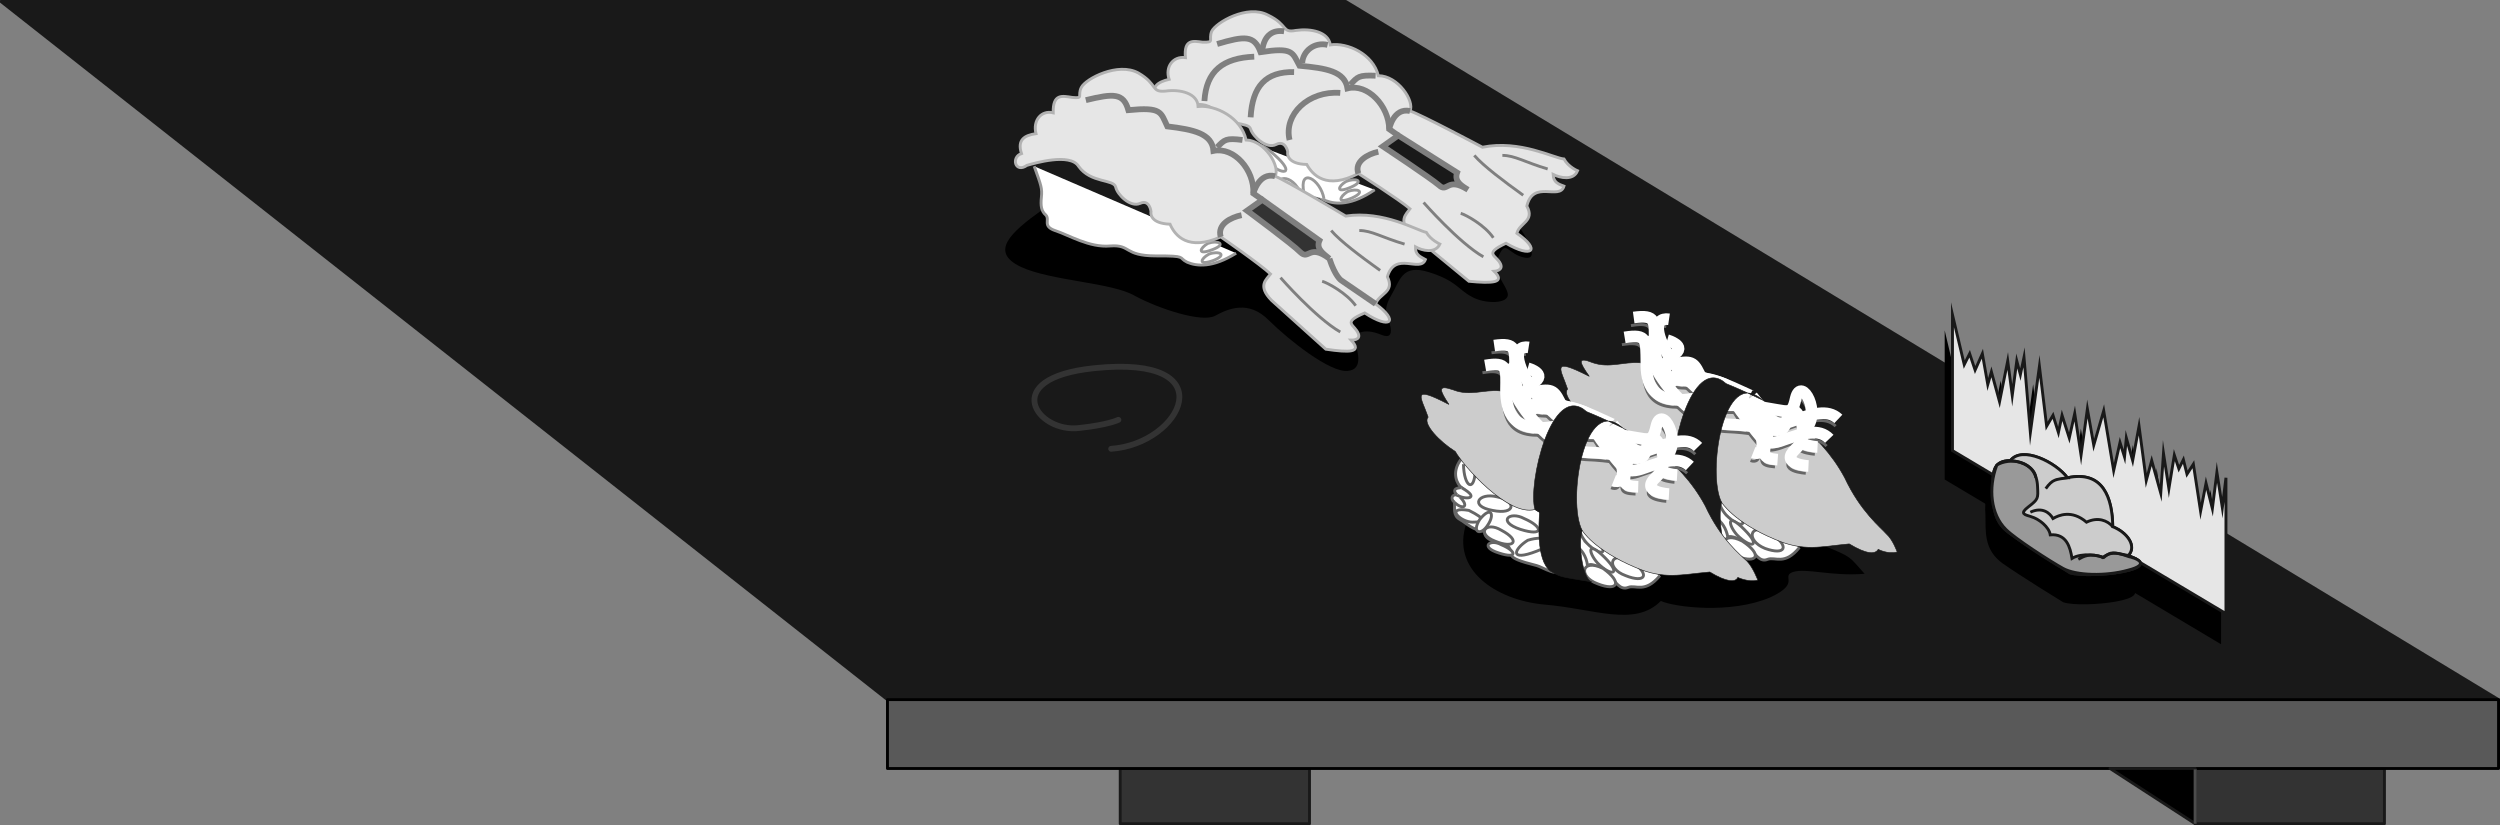 <svg xmlns="http://www.w3.org/2000/svg" width="276.061" height="91.118"><rect width="100%" height="100%" fill="#808080" stroke="none"/><path fill="#191919" d="m148.6.16 127.3 77.098H97.998L.099.16h148.5"/><path fill="none" stroke="#191919" stroke-linejoin="round" stroke-miterlimit="10" stroke-width=".321" d="m148.6.16 127.3 77.098H97.998L.099.16Zm0 0"/><path fill="none" stroke="#333" stroke-linecap="round" stroke-miterlimit="10" stroke-width=".642" d="M122.7 49.559c7.74-.524 12.868-10.457-1.901-8.899-10.625 1.102-6.254 7.204-1.598 6.598 3.187-.344 4.297-.898 4.297-.898"/><path d="M115.1 23.16c-3.575 2.56-5.825 4.649-2.4 6.297 3.325 1.567 10.075 1.727 12.599 3.203 2.62 1.415 7.44 3.024 8.902 2.2 1.43-.785 3.68-1.746 5.898.5 2.282 2.254 6.782 5.789 8.7 5.597 1.94-.132.976-2.543.8-3.297-.144-.851.98-1.496 2.899-.703 1.937.817.703-1.898.703-1.898s-.535-.82.398-2.399c.996-1.636 1.157-3.566 4.2-2.601 3.066.965 3.226 1.93 4.699 2.7 1.418.835 4.152.835 4-.302-.168-1.113-1.778-2.238-1-4.199.832-1.894.992-.129 2.902.2 1.945.316-.5-3.2-.5-3.2l-5.8-4.3c.738 2.03 1.398 2.402 1.398 2.402l4 2.398"/><path fill="#fff" stroke="#999" stroke-miterlimit="10" stroke-width=".321" d="M129.1 12.36c.847 2.195.956 2.48.898 3.5-.043.918.082 1.488.601 1.898.492.508-.343 1.227 1.102 1.602 1.492.445 3.871 1.777 6.2 1.5 2.276-.328 1.472.965 5 .8 3.597-.18 2.452.067 3.5.5 1.116.43 2.858.536 5.398-1.203"/><path fill="#fff" d="M135.799 14.36c2.085.683 2.234 1.738-.301 1.199-2.54-.566-1.934-2.047.3-1.2"/><path fill="none" stroke="#999" stroke-miterlimit="10" stroke-width=".321" d="M135.799 14.36c2.085.683 2.234 1.738-.301 1.199-2.54-.566-1.934-2.047.3-1.2zm0 0"/><path fill="#fff" d="M138.498 17.66c1.457 2.301.043 2.95-1.399.797-1.468-2.148-.07-3.18 1.399-.797"/><path fill="none" stroke="#999" stroke-miterlimit="10" stroke-width=".321" d="M138.498 17.66c1.457 2.301.043 2.95-1.399.797-1.468-2.148-.07-3.18 1.399-.797zm0 0"/><path fill="#fff" d="M134.4 18.059c2.426.992 2.582 2.238-.5 1.398-2.984-.797-1.41-2.222.5-1.398"/><path fill="none" stroke="#999" stroke-miterlimit="10" stroke-width=".321" d="M134.4 18.059c2.426.992 2.582 2.238-.5 1.398-2.984-.797-1.41-2.222.5-1.398zm0 0"/><path fill="#fff" d="M139.299 19.559c-1.016 1.738.257 2.062 1.101.7.758-1.419.219-2.552-1.101-.7"/><path fill="none" stroke="#999" stroke-miterlimit="10" stroke-width=".321" d="M139.299 19.559c-1.016 1.738.257 2.062 1.101.7.758-1.419.219-2.552-1.101-.7zm0 0"/><path fill="#fff" d="M134.6 15.559c2.488.969 2.644 2.219-.4 1.398-3.019-.82-1.448-2.246.4-1.398"/><path fill="none" stroke="#999" stroke-miterlimit="10" stroke-width=".321" d="M134.6 15.559c2.488.969 2.644 2.219-.4 1.398-3.019-.82-1.448-2.246.4-1.398zm0 0"/><path fill="#fff" d="M139.9 17.86c1.774 1.633 3.207 1.37.899-.7-2.336-2.148-2.168-.609-.899.7"/><path fill="none" stroke="#999" stroke-miterlimit="10" stroke-width=".321" d="M139.9 17.86c1.774 1.633 3.207 1.37.899-.7-2.336-2.148-2.168-.609-.899.7zm0 0"/><path fill="#fff" stroke="#999" stroke-miterlimit="10" stroke-width=".321" d="M143.498 21.059c-1.18-2.176-3.27-1.496-1.899.5m4.601.398c-.362-2.183-2.847-3.609-2.202-.597"/><path fill="#fff" d="M148.6 20.059c1.09-.473 2.167-.09.6.601-1.745.762-1.46-.07-.6-.601"/><path fill="none" stroke="#999" stroke-miterlimit="10" stroke-width=".321" d="M148.6 20.059c1.09-.473 2.167-.09.6.601-1.745.762-1.46-.07-.6-.601zm0 0"/><path fill="#fff" d="M148.799 21.16c1.042-.421 2.125-.039.5.7-1.688.715-1.41-.117-.5-.7"/><path fill="none" stroke="#999" stroke-miterlimit="10" stroke-width=".321" d="M148.799 21.16c1.042-.421 2.125-.039.5.7-1.688.715-1.41-.117-.5-.7zM132.2 14.059c1.079-.434 2.161-.055.599.7-1.754.702-1.473-.134-.598-.7zm0 0"/><path fill="#e6e6e6" d="M128.299 12.36c-1.31.988-1.88-.817-.7-1.301-.597-1.477.246-2 1.5-2.3-.468-1.38.442-2.583 1.801-2.4-.195-2.074.875-1.835 1.899-1.699 1.398.036.617-.214 1-1.203.484-.984 3.96-2.988 6.199-1.797 2.312 1.098 1.488 2.008 3.101 1.7 1.64-.235 3.594.152 3.801 1.597 1.875-.289 4.738 1.02 5.3 3.403 2.161-.004 4.032 2.8 3.5 3.898 1.083.324 8 4 8 4 4.13-.832 7.895 1.207 9 1.3.49.892 1.5 1.302 1.5 1.302-.456 1.11-1.917.793-2.702.398.039.914.625 1.078 1.203 1.3-.488 1.61-3.406-.76-4.102 2.2.922 1.66-.808 1.844-1.101 3 2.66 1.817 1.742 2.828-1.2 1.102-2.585 1.218-1.03 1.293-.597 2.3.32.739-.703.797-.703.797 1.281 1.282-.164 1.352-2.797 1.102l-6.203-5.102c-1.735-1.57-.707-2.297-.297-2.898-1.16-1.004-5.703-3.899-5.703-3.899-3.524 1.836-5.051.172-5.7-1-2.113-.043-2.164-1.105-2.097-1.402 0 0-.242-1.336-1.3-.8-1.017.53-2.528-.844-2.802-1.7-.199-.86-2.734-.242-4.101-2.098-1.051-1.417-4.946-.07-5.7.2"/><path fill="none" stroke="#b2b2b2" stroke-miterlimit="10" stroke-width=".321" d="M128.299 12.36c-1.31.988-1.88-.817-.7-1.301-.597-1.477.246-2 1.5-2.3-.468-1.38.442-2.583 1.801-2.4-.195-2.074.875-1.835 1.899-1.699 1.398.036.617-.214 1-1.203.484-.984 3.96-2.988 6.199-1.797 2.312 1.098 1.488 2.008 3.101 1.7 1.64-.235 3.594.152 3.801 1.597 1.875-.289 4.738 1.02 5.3 3.403 2.161-.004 4.032 2.8 3.5 3.898 1.083.324 8 4 8 4 4.13-.832 7.895 1.207 9 1.3.49.892 1.5 1.302 1.5 1.302-.456 1.11-1.917.793-2.702.398.039.914.625 1.078 1.203 1.3-.488 1.61-3.406-.76-4.102 2.2.922 1.66-.808 1.844-1.101 3 2.66 1.817 1.742 2.828-1.2 1.102-2.585 1.218-1.03 1.293-.597 2.3.32.739-.703.797-.703.797 1.281 1.282-.164 1.352-2.797 1.102l-6.203-5.102c-1.735-1.57-.707-2.297-.297-2.898-1.16-1.004-5.703-3.899-5.703-3.899-3.524 1.836-5.051.172-5.7-1-2.113-.042-2.164-1.105-2.097-1.402 0 0-.242-1.336-1.3-.8-1.017.53-2.528-.844-2.802-1.7-.199-.86-2.734-.242-4.101-2.098-1.051-1.417-4.946-.07-5.7.2zm0 0"/><path fill="none" stroke="#7f7f7f" stroke-miterlimit="10" stroke-width=".642" d="M141.799 3.457c-1.2-.18-2.165.375-2.399 2m7.2-.5c-1.497-.351-2.75.723-2.801 2M151.9 8.36c-1.89-.082-1.976.113-2.8 1"/><path fill="none" stroke="#7f7f7f" stroke-miterlimit="10" stroke-width=".642" d="M134.4 4.86c3.047-.899 4.102-.996 4.8.898 3.614-.558 3.497.024 4.298 1.5 2.953.274 4.996.61 5.3 2.5 2.223-.566 4.563 1.93 4.602 4.5l1 .7"/><path fill="none" stroke="#7f7f7f" stroke-miterlimit="10" stroke-width=".642" d="M138.498 6.258c-3.446.137-5.305 1.578-5.5 4.902m9.902-3.203c-3.14-.054-4.605 1.563-4.8 5m9.898-2.699c-3.504-.265-6.274 2.38-5.598 5.2"/><path fill="#191919" d="m154.4 14.957 6.5 4.102c-.348.98.516 1.465 1.2 1.898-2.321-1.496-2.231.407-3.2-.5-.902-.78-6.2-4.297-6.2-4.297l1.7-1.203"/><path fill="none" stroke="#7f7f7f" stroke-miterlimit="10" stroke-width=".642" d="m154.4 14.957 6.5 4.102c-.348.98.516 1.465 1.2 1.898-2.321-1.496-2.231.407-3.2-.5-.902-.78-6.2-4.297-6.2-4.297zm-2.2 1.801c-1.187.254-2.69 1.102-2.202 2.402m5.702-6.902c-1.847-.402-2.3 2-2.3 2"/><path fill="#fff" stroke="#999" stroke-miterlimit="10" stroke-width=".321" d="M114.2 18.36c.79 2.168.888 2.457.798 3.398-.106.988-.008 1.567.5 2 .457.531-.41 1.207 1 1.7 1.48.472 3.797 1.917 6.101 1.702 2.325-.171 1.457 1.083 5 1.098 3.59-.015 2.434.18 3.5.7 1.055.445 2.793.636 5.399-1"/><path fill="#fff" d="M133.4 26.86c1.066-.352 2.129.082.5.699-1.75.676-1.43-.145-.5-.7"/><path fill="none" stroke="#999" stroke-miterlimit="10" stroke-width=".321" d="M133.4 26.86c1.066-.352 2.129.082.5.699-1.75.676-1.43-.145-.5-.7zm0 0"/><path fill="#fff" d="M133.498 28.059c1.066-.395 2.129.039.5.7-1.75.632-1.43-.188-.5-.7"/><path fill="none" stroke="#999" stroke-miterlimit="10" stroke-width=".321" d="M133.498 28.059c1.066-.395 2.129.039.5.7-1.75.632-1.43-.188-.5-.7zm0 0"/><path fill="#e6e6e6" d="M113.4 18.258c-1.305.922-1.785-.914-.601-1.3-.508-1.54.359-2.02 1.601-2.2-.375-1.46.59-2.62 1.899-2.3-.055-2.153 1.007-1.864 2.101-1.7 1.316.13.543-.164 1-1.098.508-.992 4.078-2.824 6.3-1.601 2.212 1.285 1.345 2.152 3 2 1.622-.234 3.552.246 3.599 1.7 1.976-.196 4.773 1.25 5.3 3.698 2.075.055 3.813 2.95 3.2 4 1.093.399 7.8 4.403 7.8 4.403 4.192-.63 7.856 1.586 8.899 1.8.5.848 1.5 1.297 1.5 1.297-.52 1.094-1.965.707-2.7.301-.039.89.54 1.082 1.102 1.402-.562 1.512-3.355-.996-4.2 1.899.845 1.734-.894 1.832-1.3 3 2.625 1.914 1.66 2.883-1.2 1-2.636 1.11-1.085 1.258-.702 2.3.285.739-.797.7-.797.7 1.273 1.387-.172 1.387-2.8 1l-6-5.399c-1.595-1.636-.532-2.312-.102-2.902-1.106-1.05-5.5-4.098-5.5-4.098-3.61 1.602-5.055-.136-5.598-1.402-2.156-.082-2.156-1.144-2.102-1.398 0 0-.152-1.383-1.199-.903-1.074.485-2.52-.964-2.7-1.797-.206-.902-2.769-.41-4.1-2.3-.926-1.496-4.88-.34-5.7-.102"/><path fill="none" stroke="#b2b2b2" stroke-miterlimit="10" stroke-width=".321" d="M113.4 18.258c-1.305.922-1.785-.914-.601-1.3-.508-1.54.359-2.02 1.601-2.2-.375-1.46.59-2.62 1.899-2.3-.055-2.153 1.007-1.864 2.101-1.7 1.316.13.543-.164 1-1.098.508-.992 4.078-2.824 6.3-1.601 2.212 1.285 1.345 2.152 3 2 1.622-.234 3.552.246 3.599 1.7 1.976-.196 4.773 1.25 5.3 3.698 2.075.055 3.813 2.95 3.2 4 1.093.399 7.8 4.403 7.8 4.403 4.192-.63 7.856 1.586 8.899 1.8.5.848 1.5 1.297 1.5 1.297-.52 1.094-1.965.707-2.7.301-.039.89.54 1.082 1.102 1.402-.562 1.512-3.355-.996-4.2 1.899.845 1.734-.894 1.832-1.3 3 2.625 1.914 1.66 2.883-1.2 1-2.636 1.11-1.085 1.258-.702 2.3.285.739-.797.7-.797.7 1.273 1.387-.172 1.387-2.8 1l-6-5.399c-1.595-1.636-.532-2.312-.102-2.902-1.106-1.05-5.5-4.098-5.5-4.098-3.61 1.602-5.055-.136-5.598-1.402-2.156-.082-2.156-1.144-2.102-1.398 0 0-.152-1.383-1.199-.903-1.074.485-2.52-.964-2.7-1.797-.206-.902-2.769-.41-4.1-2.3-.926-1.496-4.88-.34-5.7-.102zm0 0"/><path fill="none" stroke="#7f7f7f" stroke-miterlimit="10" stroke-width=".642" d="M137.2 15.457c-1.862-.234-1.96-.039-2.8.801"/><path fill="none" stroke="#7f7f7f" stroke-miterlimit="10" stroke-width=".642" d="M119.9 11.059c3.094-.754 4.156-.8 4.7 1.101 3.699-.359 3.554.22 4.3 1.797 2.918.352 4.941.786 5.098 2.703 2.3-.472 4.52 2.133 4.402 4.7l1 .699"/><path fill="#333" d="m139.4 22.059 6.3 4.5c-.405.926.438 1.45 1.099 2-2.247-1.691-2.247.215-3.2-.7-.836-.863-5.898-4.6-5.898-4.6l1.7-1.2"/><path fill="none" stroke="#7f7f7f" stroke-miterlimit="10" stroke-width=".642" d="m139.4 22.059 6.3 4.5c-.405.926.438 1.45 1.099 2-2.247-1.691-2.247.215-3.2-.7-.836-.863-5.898-4.6-5.898-4.6zm-2.3 1.699c-1.184.242-2.727 1.016-2.301 2.402m6-6.703c-1.797-.472-2.399 1.903-2.399 1.903m13.5 12.199-3.8-2.602s-.66-.418-1.301-2.398"/><path fill="none" stroke="#7f7f7f" stroke-miterlimit="10" stroke-width=".321" d="M141.4 30.66s3.867 4.43 6.598 6m-2-5.601c.62.176 2.742 1.332 3.703 2.7m2.699-3.899c-2.117-1.52-4.434-3.254-5.402-4.403m8.102 1.5c-2.505-.738-3.66-1.511-5-1.5m7.1-3.097s3.884 4.437 6.599 6m4.401-6.801c-2.105-1.512-4.417-3.246-5.401-4.399m8.101 1.5c-2.488-.734-3.648-1.507-5-1.5m-4.601 6.399c.554.152 2.675 1.309 3.601 2.7"/><path d="M201.4 60.258c3.215 1.317 2.73 1.156 4.5 3.102-3.7.304-6.43-.66-7.902-.2-1.422.504.937 1.208-2.5 2.797-4.383 1.887-10.653 1.082-12.098.403-2.894 2.93-7.394.84-12.902.398-5.418-.52-10.242-3.898-8.598-8.898"/><path fill="#fff" stroke="#666" stroke-miterlimit="10" stroke-width=".321" d="M176.7 47.66c-1.046 1.465-.347 2.766.2 3.098-.887.008-1.059.348-.5.8-.559-.116-.898.395-.402.802.097.695-.157 1.46.601 1.898.77.41 1.45 1.258 2.801 1.3-.25.724.938 1.317 2.598 1.7.804.973-.848 1.121 3.101 2.102.551.12 2.88 1.593 2.102.097.265.473 1.965 1.493 1.598.102-.313-1.328.449-.563.601 0 .176.578 1.375.71 1.3 0-.093-.649 1.434-.223 2.298.7.832.944 1.343 1.878 2.203 1.5.836-.302 1.86.722 3.5-1.302"/><path fill="#fff" stroke="#666" stroke-miterlimit="10" stroke-width=".321" d="M176.4 51.559c.715.562 2.668.48.5-.8m-.902 1.601c.863.863 1.797.61.601-.602m.399-3.598c.101 2.602 1.218 3.114 1.3.797m10.302 9.5c-.966-1.922-2.833-1.414-1.7.403"/><path fill="#fff" d="M184.2 56.66c1.911-.718 3.774.043.9 1.098-3.071 1.223-2.509-.219-.9-1.098"/><path fill="none" stroke="#666" stroke-miterlimit="10" stroke-width=".321" d="M184.2 56.66c1.911-.718 3.774.043.9 1.098-3.071 1.223-2.509-.219-.9-1.098zm0 0"/><path fill="#fff" d="M187.4 53.86c1.172 2.168-.101 2.675-1.3.699-1.18-1.93.093-2.777 1.3-.7"/><path fill="none" stroke="#666" stroke-miterlimit="10" stroke-width=".321" d="M187.4 53.86c1.172 2.168-.101 2.675-1.3.699-1.18-1.93.093-2.777 1.3-.7zm0 0"/><path fill="#fff" d="M180.7 51.758c2.184.45 2.184 2.063-.401 1.602-2.676-.559-1.57-2.086.402-1.602"/><path fill="none" stroke="#666" stroke-miterlimit="10" stroke-width=".321" d="M180.7 51.758c2.184.45 2.184 2.063-.401 1.602-2.676-.559-1.57-2.086.402-1.602zm0 0"/><path fill="#fff" d="M181.2 55.457c2.192 1.164 1.43 2.094-.702 1.203-2.11-.804-1.008-2.246.703-1.203"/><path fill="none" stroke="#666" stroke-miterlimit="10" stroke-width=".321" d="M181.2 55.457c2.192 1.164 1.43 2.094-.702 1.203-2.11-.804-1.008-2.246.703-1.203zm0 0"/><path fill="#fff" d="M183.7 54.16c2.153.93 2.24 2.036-.401 1.2-2.622-.86-1.176-2.051.402-1.2"/><path fill="none" stroke="#666" stroke-miterlimit="10" stroke-width=".321" d="M183.7 54.16c2.153.93 2.24 2.036-.401 1.2-2.622-.86-1.176-2.051.402-1.2zm0 0"/><path fill="#fff" stroke="#666" stroke-miterlimit="10" stroke-width=".321" d="M190.799 59.36c-.278-1.977-2.399-3.332-2-.7"/><path fill="#fff" d="M177.6 53.258c1.976.985 1.804 1.324.398 1.3-1.309.024-3.09-1.757-.399-1.3"/><path fill="none" stroke="#666" stroke-miterlimit="10" stroke-width=".321" d="M177.6 53.258c1.976.985 1.804 1.324.398 1.3-1.309.024-3.09-1.757-.399-1.3zm0 0"/><path fill="#fff" d="M190.6 56.86c1.534 1.543 2.808 1.37.898-.602-1.996-1.93-1.91-.57-.899.602"/><path fill="none" stroke="#666" stroke-miterlimit="10" stroke-width=".321" d="M190.6 56.86c1.534 1.543 2.808 1.37.898-.602-1.996-1.93-1.91-.57-.899.602zm0 0"/><path fill="#fff" d="M195.498 58.86c2.238 1.496 1.644 2.511-.598 1.699-2.172-.883-1.746-2.922.598-1.7"/><path fill="none" stroke="#666" stroke-miterlimit="10" stroke-width=".321" d="M195.498 58.86c2.238 1.496 1.644 2.511-.598 1.699-2.172-.883-1.746-2.922.598-1.7zm0 0"/><path fill="#fff" d="M187.998 55.559c-.953 1.57.148 1.91.902.7.774-1.169.348-2.184-.902-.7"/><path fill="none" stroke="#666" stroke-miterlimit="10" stroke-width=".321" d="M187.998 55.559c-.953 1.57.148 1.91.902.7.774-1.169.348-2.184-.902-.7zm0 0"/><path fill="#fff" d="M178.799 54.258c-.922 1.512.183 1.852.902.7.808-1.223.383-2.243-.902-.7"/><path fill="none" stroke="#666" stroke-miterlimit="10" stroke-width=".321" d="M178.799 54.258c-.922 1.512.183 1.852.902.7.808-1.223.383-2.243-.902-.7zm0 0"/><path fill="#fff" d="M191.799 59.059c1.523 1.55 2.796 1.379.8-.602-1.906-1.922-1.824-.566-.8.602"/><path fill="none" stroke="#666" stroke-miterlimit="10" stroke-width=".321" d="M191.799 59.059c1.523 1.55 2.796 1.379.8-.602-1.906-1.922-1.824-.566-.8.602zm0 0"/><path fill="#fff" d="M192.4 59.758c2.254 1.492 1.66 2.508-.5 1.7-2.254-.887-1.828-2.926.5-1.7"/><path fill="none" stroke="#666" stroke-miterlimit="10" stroke-width=".321" d="M192.4 59.758c2.254 1.492 1.66 2.508-.5 1.7-2.254-.887-1.828-2.926.5-1.7zm0 0"/><path fill="#fff" d="M181.2 57.059c1.743.73 1.813 1.613-.3.898-2.098-.64-.941-1.593.3-.898"/><path fill="none" stroke="#666" stroke-miterlimit="10" stroke-width=".321" d="M181.2 57.059c1.743.73 1.813 1.613-.3.898-2.098-.64-.941-1.593.3-.898zm0 0"/><path fill="#ccc" d="M175.498 41.559c-1.098-1.547-1.387-2.223.402-1.5 1.875.629 3.32-.145 5.2 0 1.784.242 16.925 2.074 22.6 12.7 1.75 3.741 3.966 5.476 4.599 6.198.718.63 1.199 2 1.199 2-1.059.27-2.098-.297-2.098-.297-.312.567-1.277.567-3.2-.601-3.187.3-5.019.879-8.202-.5-4.586-1.918-5.899-4.102-5.899-4.102-3.453-1.078-5.199-2.297-5.199-2.297-2.98.833-7.992-4.953-8.8-6.402-1.7-1.058-3.63-3.082-3-3.8-.727-2.176-1.977-3.622 2.398-1.4"/><path fill="none" stroke="#191919" stroke-miterlimit="10" stroke-width=".064" d="M175.498 41.559c-1.098-1.547-1.387-2.223.402-1.5 1.875.629 3.32-.145 5.2 0 1.784.242 16.925 2.074 22.6 12.7 1.75 3.741 3.966 5.476 4.599 6.198.718.63 1.199 2 1.199 2-1.059.27-2.098-.297-2.098-.297-.312.567-1.277.567-3.2-.601-3.187.3-5.019.879-8.202-.5-4.586-1.918-5.899-4.102-5.899-4.102-3.453-1.078-5.199-2.297-5.199-2.297-2.98.833-7.992-4.953-8.8-6.402-1.7-1.058-3.63-3.082-3-3.8-.727-2.176-1.977-3.622 2.398-1.4zm0 0"/><path fill="none" stroke="#666" stroke-miterlimit="10" stroke-width=".321" d="M183.998 36.059c-3.692-.535 1.898 9.3 7.5 9.5 5.586.187 5.972 1.73 6.5-.8.629-2.481 2.941 1.76 1 3.5-1.914 1.73 1.402 1.901 1.402 1.901"/><path fill="none" stroke="#666" stroke-miterlimit="10" stroke-width=".321" d="M180.1 35.957c2.519-.433 2.327.34 2.3 2.703.027 2.266.606 4.965 5.598 4 1.015-.19 5.328 2.055 5.203 1.899 2.148 2.73 2.34 3.504 4.5 2.7 2.082-.74 3.816-1.317 5-.2"/><path fill="none" stroke="#666" stroke-miterlimit="10" stroke-width=".321" d="M182.998 38.258c-3.657-.61 1.937 9.223 7.5 9.402 5.62.208 6.008 1.75 6.601-.8.563-2.461 2.88 1.781.899 3.5-1.88 1.75 1.402 1.898 1.402 1.898"/><path fill="none" stroke="#666" stroke-miterlimit="10" stroke-width=".321" d="M179.1 38.059c2.554-.41 2.363.36 2.398 2.7-.035 2.288.543 4.987 5.601 4 4.97-.942 3.043-.747 5.2 2 2.085 2.651 2.277 3.421 4.402 2.698 2.117-.816 3.855-1.394 5-.199"/><path fill="none" stroke="#666" stroke-miterlimit="10" stroke-width=".321" d="M193.299 50.86c2.503.906.015-6.88-3.899-7.903-3.934-.918-3.976-2.066-4.8-.398-.743 1.703-1.747-1.64-.102-2.602 1.597-.918-.7-1.5-.7-1.5"/><path fill="none" stroke="#666" stroke-miterlimit="10" stroke-width=".321" d="M195.998 51.559c-1.828-.137-1.578-.652-1.2-2.3.31-1.626.305-3.622-3.398-3.7-3.676-.05-2.281.098-3.402-2.102-1.074-2.25-1.098-2.824-2.7-2.597-1.628.23-2.94.383-3.597-.602"/><path fill="none" stroke="#fff" stroke-miterlimit="10" stroke-width="1.285" d="M184.299 35.258c-3.704-.543 1.89 9.293 7.5 9.5 5.578.18 5.96 1.723 6.5-.8.617-2.489 2.933 1.753 1 3.5-1.922 1.722 1.402 1.902 1.402 1.902"/><path fill="none" stroke="#fff" stroke-miterlimit="10" stroke-width="1.285" d="M180.4 35.059c2.512-.344 2.316.43 2.3 2.7.016 2.359.595 5.058 5.599 4.1 1.003-.199 5.32 2.048 5.199 1.9 2.14 2.722 2.336 3.495 4.5 2.698 2.078-.746 3.812-1.324 5-.199"/><path fill="none" stroke="#fff" stroke-miterlimit="10" stroke-width="1.285" d="M183.299 37.457c-3.668-.617 1.925 9.215 7.5 9.403 5.613.199 5.996 1.742 6.601-.801.555-2.469 2.867 1.773.899 3.5-1.887 1.742 1.402 1.898 1.402 1.898"/><path fill="none" stroke="#fff" stroke-miterlimit="10" stroke-width="1.285" d="M179.4 37.258c2.547-.418 2.352.352 2.399 2.7-.047 2.28.535 4.98 5.5 4 5.062-.95 3.132-.755 5.3 1.902 2.075 2.742 2.27 3.515 4.399 2.699 2.113-.727 3.847-1.305 5-.102"/><path fill="none" stroke="#fff" stroke-miterlimit="10" stroke-width="1.285" d="M193.6 49.957c2.495 1 .007-6.785-3.9-7.797-3.944-.93-3.987-2.078-4.8-.402-.754 1.7-1.754-1.648-.101-2.598 1.59-.93-.7-1.601-.7-1.601"/><path fill="none" stroke="#fff" stroke-miterlimit="10" stroke-width="1.285" d="M196.299 50.758c-1.84-.144-1.59-.66-1.2-2.3.301-1.633.293-3.63-3.398-3.7-3.684-.058-2.293.09-3.402-2.098-1.086-2.261-1.106-2.835-2.7-2.601-1.636.223-2.949.375-3.601-.602"/><path fill="#191919" d="M184.9 53.16c-.809-2.636 1.84-14.257 5.7-10.8 0 0 1.831.738 4 1.8-4.29-3.859-6.122 8.145-4.5 11.297-.466 1.887.21 5.625 1.1 5.703-3.734-.609-3.398-.511-4.6-1.203-1.594-1.238-1.208-5.484-1.2-6.5l-.5-.297"/><path fill="none" stroke="#191919" stroke-miterlimit="10" stroke-width=".064" d="M184.9 53.16c-.809-2.636 1.84-14.257 5.7-10.8 0 0 1.831.738 4 1.8-4.29-3.859-6.122 8.145-4.5 11.297-.466 1.887.21 5.625 1.1 5.703-3.734-.609-3.398-.511-4.6-1.203-1.594-1.238-1.208-5.484-1.2-6.5zm0 0"/><path fill="#fff" stroke="#666" stroke-miterlimit="10" stroke-width=".321" d="M161.299 50.758c-1.075 1.45-.375 2.754.101 3.102-.816-.012-.984.332-.5.8-.484-.132-.824.38-.3.797.07.684-.184 1.45.6 1.903.74.394 1.419 1.242 2.798 1.3-.278.708.914 1.301 2.5 1.598.875 1.059-.778 1.207 3.203 2.2.52.109 2.851 1.581 2.098 0 .238.558 1.937 1.577 1.601.202-.344-1.343.422-.578.598 0 .148.563 1.351.696 1.3 0-.117-.664 1.407-.238 2.301.7.805.93 1.313 1.86 2.2 1.5.812-.317 1.832.707 3.5-1.301"/><path fill="#fff" stroke="#666" stroke-miterlimit="10" stroke-width=".321" d="M160.9 54.66c.785.547 2.738.461.5-.8"/><path fill="#fff" stroke="#666" stroke-miterlimit="10" stroke-width=".321" d="M160.6 55.457c.831.856 1.765.598.6-.597m.4-3.602c.07 2.59 1.19 3.102 1.3.8m10.2 9.501c-.891-1.938-2.759-1.43-1.7.398"/><path fill="#fff" d="M168.7 59.66c1.981-.632 3.849.13 1 1.2-3.1 1.203-2.534-.235-1-1.2"/><path fill="none" stroke="#666" stroke-miterlimit="10" stroke-width=".321" d="M168.7 59.66c1.981-.632 3.849.13 1 1.2-3.1 1.203-2.534-.235-1-1.2zm0 0"/><path fill="#fff" d="M171.998 56.957c1.144 2.157-.13 2.664-1.297.703-1.207-1.945.066-2.792 1.297-.703"/><path fill="none" stroke="#666" stroke-miterlimit="10" stroke-width=".321" d="M171.998 56.957c1.144 2.157-.13 2.664-1.297.703-1.207-1.945.066-2.792 1.297-.703zm0 0"/><path fill="#fff" d="M165.299 54.86c2.156.433 2.156 2.047-.5 1.5-2.602-.473-1.5-2 .5-1.5"/><path fill="none" stroke="#666" stroke-miterlimit="10" stroke-width=".321" d="M165.299 54.86c2.156.433 2.156 2.047-.5 1.5-2.602-.473-1.5-2 .5-1.5zm0 0"/><path fill="#fff" d="M165.799 58.559c2.167 1.148 1.402 2.078-.7 1.2-2.14-.817-1.035-2.259.7-1.2"/><path fill="none" stroke="#666" stroke-miterlimit="10" stroke-width=".321" d="M165.799 58.559c2.167 1.148 1.402 2.078-.7 1.2-2.14-.817-1.035-2.259.7-1.2zm0 0"/><path fill="#fff" d="M168.299 57.258c2.128.918 2.21 2.024-.399 1.2-2.648-.876-1.207-2.063.399-1.2"/><path fill="none" stroke="#666" stroke-miterlimit="10" stroke-width=".321" d="M168.299 57.258c2.128.918 2.21 2.024-.399 1.2-2.648-.876-1.207-2.063.399-1.2zm0 0"/><path fill="#fff" stroke="#666" stroke-miterlimit="10" stroke-width=".321" d="M175.299 62.457c-.204-1.988-2.329-3.343-1.899-.699"/><path fill="#fff" d="M162.2 56.36c1.946.968 1.778 1.308.4 1.3-1.337.008-3.122-1.773-.4-1.3"/><path fill="none" stroke="#666" stroke-miterlimit="10" stroke-width=".321" d="M162.2 56.36c1.946.968 1.778 1.308.4 1.3-1.337.008-3.122-1.773-.4-1.3zm0 0"/><path fill="#fff" d="M175.2 59.957c1.505 1.532 2.778 1.36.798-.597-1.922-1.946-1.836-.59-.797.597"/><path fill="none" stroke="#666" stroke-miterlimit="10" stroke-width=".321" d="M175.2 59.957c1.505 1.532 2.778 1.36.798-.597-1.922-1.946-1.836-.59-.797.597zm0 0"/><path fill="#fff" d="M180.1 61.957c2.206 1.48 1.613 2.5-.602 1.602-2.196-.797-1.774-2.836.601-1.602"/><path fill="none" stroke="#666" stroke-miterlimit="10" stroke-width=".321" d="M180.1 61.957c2.206 1.48 1.613 2.5-.602 1.602-2.196-.797-1.774-2.836.601-1.602zm0 0"/><path fill="#fff" d="M172.498 58.66c-.883 1.555.218 1.895 1 .7.746-1.184.324-2.2-1-.7"/><path fill="none" stroke="#666" stroke-miterlimit="10" stroke-width=".321" d="M172.498 58.66c-.883 1.555.218 1.895 1 .7.746-1.184.324-2.2-1-.7zm0 0"/><path fill="#fff" d="M163.4 57.36c-.95 1.496.152 1.836.899.597.78-1.136.359-2.156-.899-.597"/><path fill="none" stroke="#666" stroke-miterlimit="10" stroke-width=".321" d="M163.4 57.36c-.95 1.496.152 1.836.899.597.78-1.136.359-2.156-.899-.597zm0 0"/><path fill="#fff" d="M176.4 62.16c1.492 1.536 2.766 1.364.8-.601-1.937-1.938-1.85-.582-.8.601"/><path fill="none" stroke="#666" stroke-miterlimit="10" stroke-width=".321" d="M176.4 62.16c1.492 1.536 2.766 1.364.8-.601-1.937-1.938-1.85-.582-.8.601zm0 0"/><path fill="#fff" d="M176.998 62.758c2.226 1.578 1.633 2.594-.598 1.7-2.184-.801-1.758-2.84.598-1.7"/><path fill="none" stroke="#666" stroke-miterlimit="10" stroke-width=".321" d="M176.998 62.758c2.226 1.578 1.633 2.594-.598 1.7-2.184-.801-1.758-2.84.598-1.7zm0 0"/><path fill="#fff" d="M165.799 60.16c1.718.715 1.785 1.598-.301.899-2.121-.656-.969-1.61.3-.899"/><path fill="none" stroke="#666" stroke-miterlimit="10" stroke-width=".321" d="M165.799 60.16c1.718.715 1.785 1.598-.301.899-2.121-.656-.969-1.61.3-.899zm0 0"/><path fill="#ccc" d="M159.998 44.66c-1.028-1.562-1.317-2.238.5-1.601 1.847.715 3.293-.059 5.101.101 1.856.227 16.996 2.06 22.7 12.7 1.722 3.726 3.94 5.465 4.601 6.097.688.715 1.2 2.102 1.2 2.102-1.09.254-2.2-.3-2.2-.3-.242.554-1.203.554-3.101-.599-3.215.286-5.047.864-8.2-.5-4.613-1.933-5.898-4.101-5.898-4.101-3.485-1.094-5.203-2.3-5.203-2.3-3.004.82-8.02-4.966-8.797-6.4-1.73-1.074-3.66-3.097-3-3.8-.754-2.191-2.008-3.637 2.297-1.399"/><path fill="none" stroke="#191919" stroke-miterlimit="10" stroke-width=".064" d="M159.998 44.66c-1.028-1.562-1.317-2.238.5-1.601 1.847.715 3.293-.059 5.101.101 1.856.227 16.996 2.06 22.7 12.7 1.722 3.726 3.94 5.465 4.601 6.097.688.715 1.2 2.102 1.2 2.102-1.09.254-2.2-.3-2.2-.3-.242.554-1.203.554-3.101-.599-3.215.286-5.047.864-8.2-.5-4.613-1.933-5.898-4.101-5.898-4.101-3.485-1.094-5.203-2.3-5.203-2.3-3.004.82-8.02-4.966-8.797-6.4-1.73-1.074-3.66-3.097-3-3.8-.754-2.191-2.008-3.637 2.297-1.399zm0 0"/><path fill="none" stroke="#666" stroke-miterlimit="10" stroke-width=".321" d="M168.498 39.16c-3.621-.55 1.972 9.286 7.601 9.5 5.555.172 5.942 1.715 6.5-.8.598-2.5 2.914 1.746 1 3.5-1.945 1.715 1.301 1.898 1.301 1.898"/><path fill="none" stroke="#666" stroke-miterlimit="10" stroke-width=".321" d="M164.7 38.957c2.493-.347 2.298.426 2.298 2.703 0 2.352.578 5.051 5.601 4.098.985-.203 5.297 2.043 5.2 1.902 2.12 2.715 2.312 3.489 4.402 2.7 2.156-.754 3.89-1.336 5-.2"/><path fill="none" stroke="#666" stroke-miterlimit="10" stroke-width=".321" d="M167.6 41.36c-3.688-.63 1.906 9.207 7.5 9.398 5.593.195 5.976 1.738 6.6-.8.536-2.477 2.849 1.765.9 3.5-1.907 1.738 1.398 1.902 1.398 1.902"/><path fill="none" stroke="#666" stroke-miterlimit="10" stroke-width=".321" d="M163.7 41.16c2.528-.43 2.333.344 2.298 2.7.035 2.273.613 4.972 5.601 4 5.043-.957 3.114-.762 5.2 1.898 2.156 2.738 2.347 3.512 4.5 2.7 2.093-.735 3.828-1.31 5-.2"/><path fill="none" stroke="#666" stroke-miterlimit="10" stroke-width=".321" d="M177.9 53.86c2.477.992-.012-6.793-3.902-7.801-3.961-.934-4.004-2.082-4.797-.399-.774 1.688-1.774-1.656-.203-2.601 1.672-.934-.598-1.602-.598-1.602"/><path fill="none" stroke="#666" stroke-miterlimit="10" stroke-width=".321" d="M180.6 54.559c-1.86-.05-1.61-.57-1.301-2.2.382-1.64.375-3.636-3.301-3.699-3.703-.07-2.309.083-3.399-2.101-1.105-2.266-1.129-2.84-2.699-2.602-1.656.22-2.969.371-3.601-.597"/><path fill="none" stroke="#fff" stroke-miterlimit="10" stroke-width="1.285" d="M168.799 38.36c-3.63-.559 1.96 9.277 7.601 9.5 5.547.164 5.934 1.707 6.5-.801.59-2.508 2.902 1.738 1 3.5-1.953 1.707 1.3 1.898 1.3 1.898"/><path fill="none" stroke="#fff" stroke-miterlimit="10" stroke-width="1.285" d="M164.998 38.16c2.484-.359 2.293.415 2.3 2.7-.007 2.343.57 5.043 5.602 4.097.977-.21 5.29 2.036 5.2 1.903 2.109 2.707 2.304 3.48 4.398 2.699 2.148-.762 3.883-1.344 5-.2"/><path fill="none" stroke="#fff" stroke-miterlimit="10" stroke-width="1.285" d="M167.9 40.457c-3.695-.535 1.899 9.301 7.5 9.5 5.582.188 5.969 1.73 6.5-.797.625-2.488 2.938 1.758 1 3.5-1.918 1.727 1.399 1.899 1.399 1.899"/><path fill="none" stroke="#fff" stroke-miterlimit="10" stroke-width="1.285" d="M163.998 40.36c2.52-.438 2.328.336 2.3 2.699.028 2.266.606 4.965 5.602 4 5.031-.965 3.102-.77 5.2 1.898 2.148 2.73 2.34 3.504 4.5 2.703 2.081-.742 3.816-1.32 5-.203"/><path fill="none" stroke="#fff" stroke-miterlimit="10" stroke-width="1.285" d="M178.2 53.059c2.466.984-.023-6.8-3.901-7.8-3.97-.942-4.012-2.09-4.801-.4-.778 1.68-1.782-1.663-.2-2.6 1.66-.942-.597-1.599-.597-1.599"/><path fill="none" stroke="#fff" stroke-miterlimit="10" stroke-width="1.285" d="M180.9 53.758c-1.871-.058-1.617-.574-1.3-2.2.37-1.648.366-3.644-3.301-3.698-3.711-.075-2.32.074-3.399-2.102-1.113-2.273-1.137-2.848-2.8-2.598-1.567.208-2.88.36-3.5-.601"/><path fill="#191919" d="M169.498 56.258c-.836-2.652 1.816-14.27 5.703-10.8 0 0 1.8.722 4 1.8-4.32-3.87-6.152 8.133-4.5 11.3-.496 1.872.18 5.61 1.098 5.7-3.762-.62-3.426-.523-4.598-1.2-1.625-1.253-1.238-5.495-1.203-6.5l-.5-.3"/><path fill="none" stroke="#191919" stroke-miterlimit="10" stroke-width=".064" d="M169.498 56.258c-.836-2.652 1.816-14.27 5.703-10.8 0 0 1.8.722 4 1.8-4.32-3.87-6.152 8.133-4.5 11.3-.496 1.872.18 5.61 1.098 5.7-3.762-.62-3.426-.523-4.598-1.2-1.625-1.253-1.238-5.495-1.203-6.5zm0 0"/><path fill="#333" d="M242.4 84.86h20.9v6.097h-20.9V84.86"/><path fill="none" stroke="#191919" stroke-linejoin="round" stroke-miterlimit="10" stroke-width=".321" d="M242.4 84.86h20.9v6.097h-20.9zm0 0"/><path fill="#333" d="M123.7 84.86h20.9v6.097h-20.9V84.86"/><path fill="none" stroke="#191919" stroke-linejoin="round" stroke-miterlimit="10" stroke-width=".321" d="M123.7 84.86h20.9v6.097h-20.9zm0 0"/><path fill="#595959" d="M97.998 84.86H275.9v-7.602H97.998v7.602"/><path fill="none" stroke="#000" stroke-linejoin="round" stroke-miterlimit="10" stroke-width=".321" d="M97.998 84.86H275.9v-7.602H97.998Zm0 0"/><path fill="none" stroke="#4c4c4c" stroke-linejoin="round" stroke-miterlimit="10" stroke-width=".321" d="M242.4 84.957v5.602"/><path stroke="#191919" stroke-linejoin="round" stroke-miterlimit="10" stroke-width=".321" d="m242.4 90.957-9.402-6.097h9.402zm0 0"/><path fill="none" stroke="#4c4c4c" stroke-linejoin="round" stroke-miterlimit="10" stroke-width=".321" d="M242.4 84.957v6"/><path d="m245.1 55.86-.4 3.398-.6-4-.5 4-.7-2.8-.601 3.1-.801-5.1-.7 1-.398-1.598-.5 1.097-.5-1.597-.601 3.699-.598-3.899-.3 4.5-1-3.703-.602 2.203-.801-6-.7 3.797-.699-2.5-.3 2.203-.5-1.703-.598 3.102-1.203-6.602-1 3.801-.7-3.898-.699 5.097-.699-4.699-.601 2.7-.801-2.5-.399 1.902-.601-1.801-.7 1.101-.8-6.5-1 7.2-.7-8.301-.5 1.898-.398-1.5-.402 3.801-.598-3.8-.902 4.6-.797-3.3-.5 1.402-.5-3.402-.902 1.7-.5-1.798-.598 1.2-1.3-5.5v15l30.198 18v-15"/><path fill="none" stroke="#000" stroke-miterlimit="10" stroke-width=".321" d="m245.1 55.86-.4 3.398-.6-4-.5 4-.7-2.8-.601 3.1-.801-5.1-.7 1-.398-1.598-.5 1.097-.5-1.597-.601 3.699-.598-3.899-.3 4.5-1-3.703-.602 2.203-.801-6-.7 3.797-.699-2.5-.3 2.203-.5-1.703-.598 3.102-1.203-6.602-1 3.801-.7-3.898-.699 5.097-.699-4.699-.601 2.7-.801-2.5-.399 1.902-.601-1.801-.7 1.101-.8-6.5-1 7.2-.7-8.301-.5 1.898-.398-1.5-.402 3.801-.598-3.8-.902 4.6-.797-3.3-.5 1.402-.5-3.402-.902 1.7-.5-1.798-.598 1.2-1.3-5.5v15l30.198 18zm0 0"/><path d="M227.6 55.957c-1.329-1.793-5.024-3.64-6.301-2-1.856.047-2.016 1.172-1.899 2.903.043 1.804-.2 3.734 1.8 5.199 2.02 1.43 6.7 4.3 6.7 4.3 2.07.665 11.066-.3 6.399-1.8.972-1.07-.07-2.598-1.801-3.2.043-3.257-1-6.312-4.899-5.402"/><path fill="none" stroke="#000" stroke-miterlimit="10" stroke-width=".321" d="M227.6 55.957c-1.329-1.793-5.024-3.64-6.301-2-1.856.047-2.016 1.172-1.899 2.903.043 1.804-.2 3.734 1.8 5.199 2.02 1.43 6.7 4.3 6.7 4.3 2.07.665 11.066-.3 6.399-1.8.972-1.07-.07-2.598-1.801-3.2.043-3.257-1-6.312-4.899-5.402zm0 0"/><path fill="#e6e6e6" d="m245.799 52.758-.399 3.3-.601-3.898-.5 4-.7-2.8-.601 3.097-.797-5.199-.703 1.102-.399-1.602-.5 1-.5-1.5-.601 3.7-.598-3.9-.3 4.4-1-3.598-.602 2.199-.797-6-.703 3.8-.7-2.5-.199 2.098-.5-1.597-.699 3.097-1.101-6.597-1.098 3.8-.703-4-.7 5.098-.699-4.598-.601 2.7-.797-2.5-.402 1.898-.598-1.898-.703 1.199-.797-6.602-1 7.301-.703-8.3-.399 1.902-.398-1.5-.5 3.8-.5-3.8-.902 4.5-.899-3.301-.402 1.398-.598-3.398-.8 1.8-.602-1.8-.598 1.2-1.3-5.5v15l30.199 18v-15"/><path fill="none" stroke="#191919" stroke-miterlimit="10" stroke-width=".321" d="m245.799 52.758-.399 3.3-.601-3.898-.5 4-.7-2.8-.601 3.097-.797-5.199-.703 1.102-.399-1.602-.5 1-.5-1.5-.601 3.7-.598-3.9-.3 4.4-1-3.598-.602 2.199-.797-6-.703 3.8-.7-2.5-.199 2.098-.5-1.597-.699 3.097-1.101-6.597-1.098 3.8-.703-4-.7 5.098-.699-4.598-.601 2.7-.797-2.5-.402 1.898-.598-1.898-.703 1.199-.797-6.602-1 7.301-.703-8.3-.399 1.902-.398-1.5-.5 3.8-.5-3.8-.902 4.5-.899-3.301-.402 1.398-.598-3.398-.8 1.8-.602-1.8-.598 1.2-1.3-5.5v15l30.199 18zm0 0"/><path fill="#ccc" d="M228.299 52.758c-1.301-1.726-5-3.574-6.301-1.898-1.832.011-1.992 1.136-1.899 2.898.067 1.774-.175 3.703 1.801 5.102 2.043 1.492 6.7 4.398 6.7 4.398 2.093.63 11.093-.336 6.398-1.898.996-1.008-.047-2.535-1.7-3.2-.035-3.19-1.078-6.246-5-5.402"/><path fill="none" stroke="#191919" stroke-miterlimit="10" stroke-width=".321" d="M228.299 52.758c-1.301-1.726-5-3.574-6.301-1.898-1.832.011-1.992 1.136-1.899 2.898.067 1.774-.175 3.703 1.801 5.102 2.043 1.492 6.7 4.398 6.7 4.398 2.093.63 11.093-.336 6.398-1.898.996-1.008-.047-2.535-1.7-3.2-.035-3.19-1.078-6.246-5-5.402zm0 0"/><path fill="#ccc" d="M228.299 52.758c-1.301-1.726-5-3.574-6.301-1.898-1.832.011-1.992 1.136-1.899 2.898.067 1.774-.175 3.703 1.801 5.102 2.043 1.492 6.7 4.398 6.7 4.398 2.093.63 11.093-.336 6.398-1.898.996-1.008-.047-2.535-1.7-3.2-.035-3.19-1.078-6.246-5-5.402"/><path fill="none" stroke="#191919" stroke-miterlimit="10" stroke-width=".321" d="M228.299 52.758c-1.301-1.726-5-3.574-6.301-1.898-1.832.011-1.992 1.136-1.899 2.898.067 1.774-.175 3.703 1.801 5.102 2.043 1.492 6.7 4.398 6.7 4.398 2.093.63 11.093-.336 6.398-1.898.996-1.008-.047-2.535-1.7-3.2-.035-3.19-1.078-6.246-5-5.402zm0 0"/><path fill="#999" d="M235.4 61.559c-.77-.16-1.976-.965-3.2 0-.382-.242-2.312-.563-3.401.101-.196-1.226-.598-2.753-2.399-2.601-.129-.875-1.254-1.762-2.101-2-.758-.242-1.32-.32-.301-1.102 1.07-.828 1.07-.91 1-2.199-.09-3.129-3.227-3.21-4.5-2.398-.977 2.562-.657 5.457 1 7.097.996 1.012 4.855 3.504 6.3 4.301 1.45.809 4.743.89 7.2.2 2.363-.594 1.078-1.239.402-1.4"/><path fill="none" stroke="#191919" stroke-miterlimit="10" stroke-width=".321" d="M235.4 61.559c-.77-.16-1.976-.965-3.2 0-.382-.242-2.312-.563-3.401.101-.196-1.226-.598-2.753-2.399-2.601-.129-.875-1.254-1.762-2.101-2-.758-.242-1.32-.32-.301-1.102 1.07-.828 1.07-.91 1-2.199-.09-3.129-3.227-3.21-4.5-2.398-.977 2.562-.657 5.457 1 7.097.996 1.012 4.855 3.504 6.3 4.301 1.45.809 4.743.89 7.2.2 2.363-.594 1.078-1.239.402-1.4zm0 0"/><path fill="none" stroke="#191919" stroke-miterlimit="10" stroke-width=".321" d="M228.299 52.758c-1.301.203-1.625.121-2.399 1.2m-3.902-3.098c1.46.09 2.746.894 2.8 1.898m-.598 3.801c1.349-.625 2.153.098 2.5.7.618-.36 2.063-1.005 3.7.401 1.258-.601 2.3-.199 2.899.5m1.801 3.2c-1.837-.364-1.915-.524-2.801.199-1.606-.563-2.25-.082-2.801.2"/></svg>
